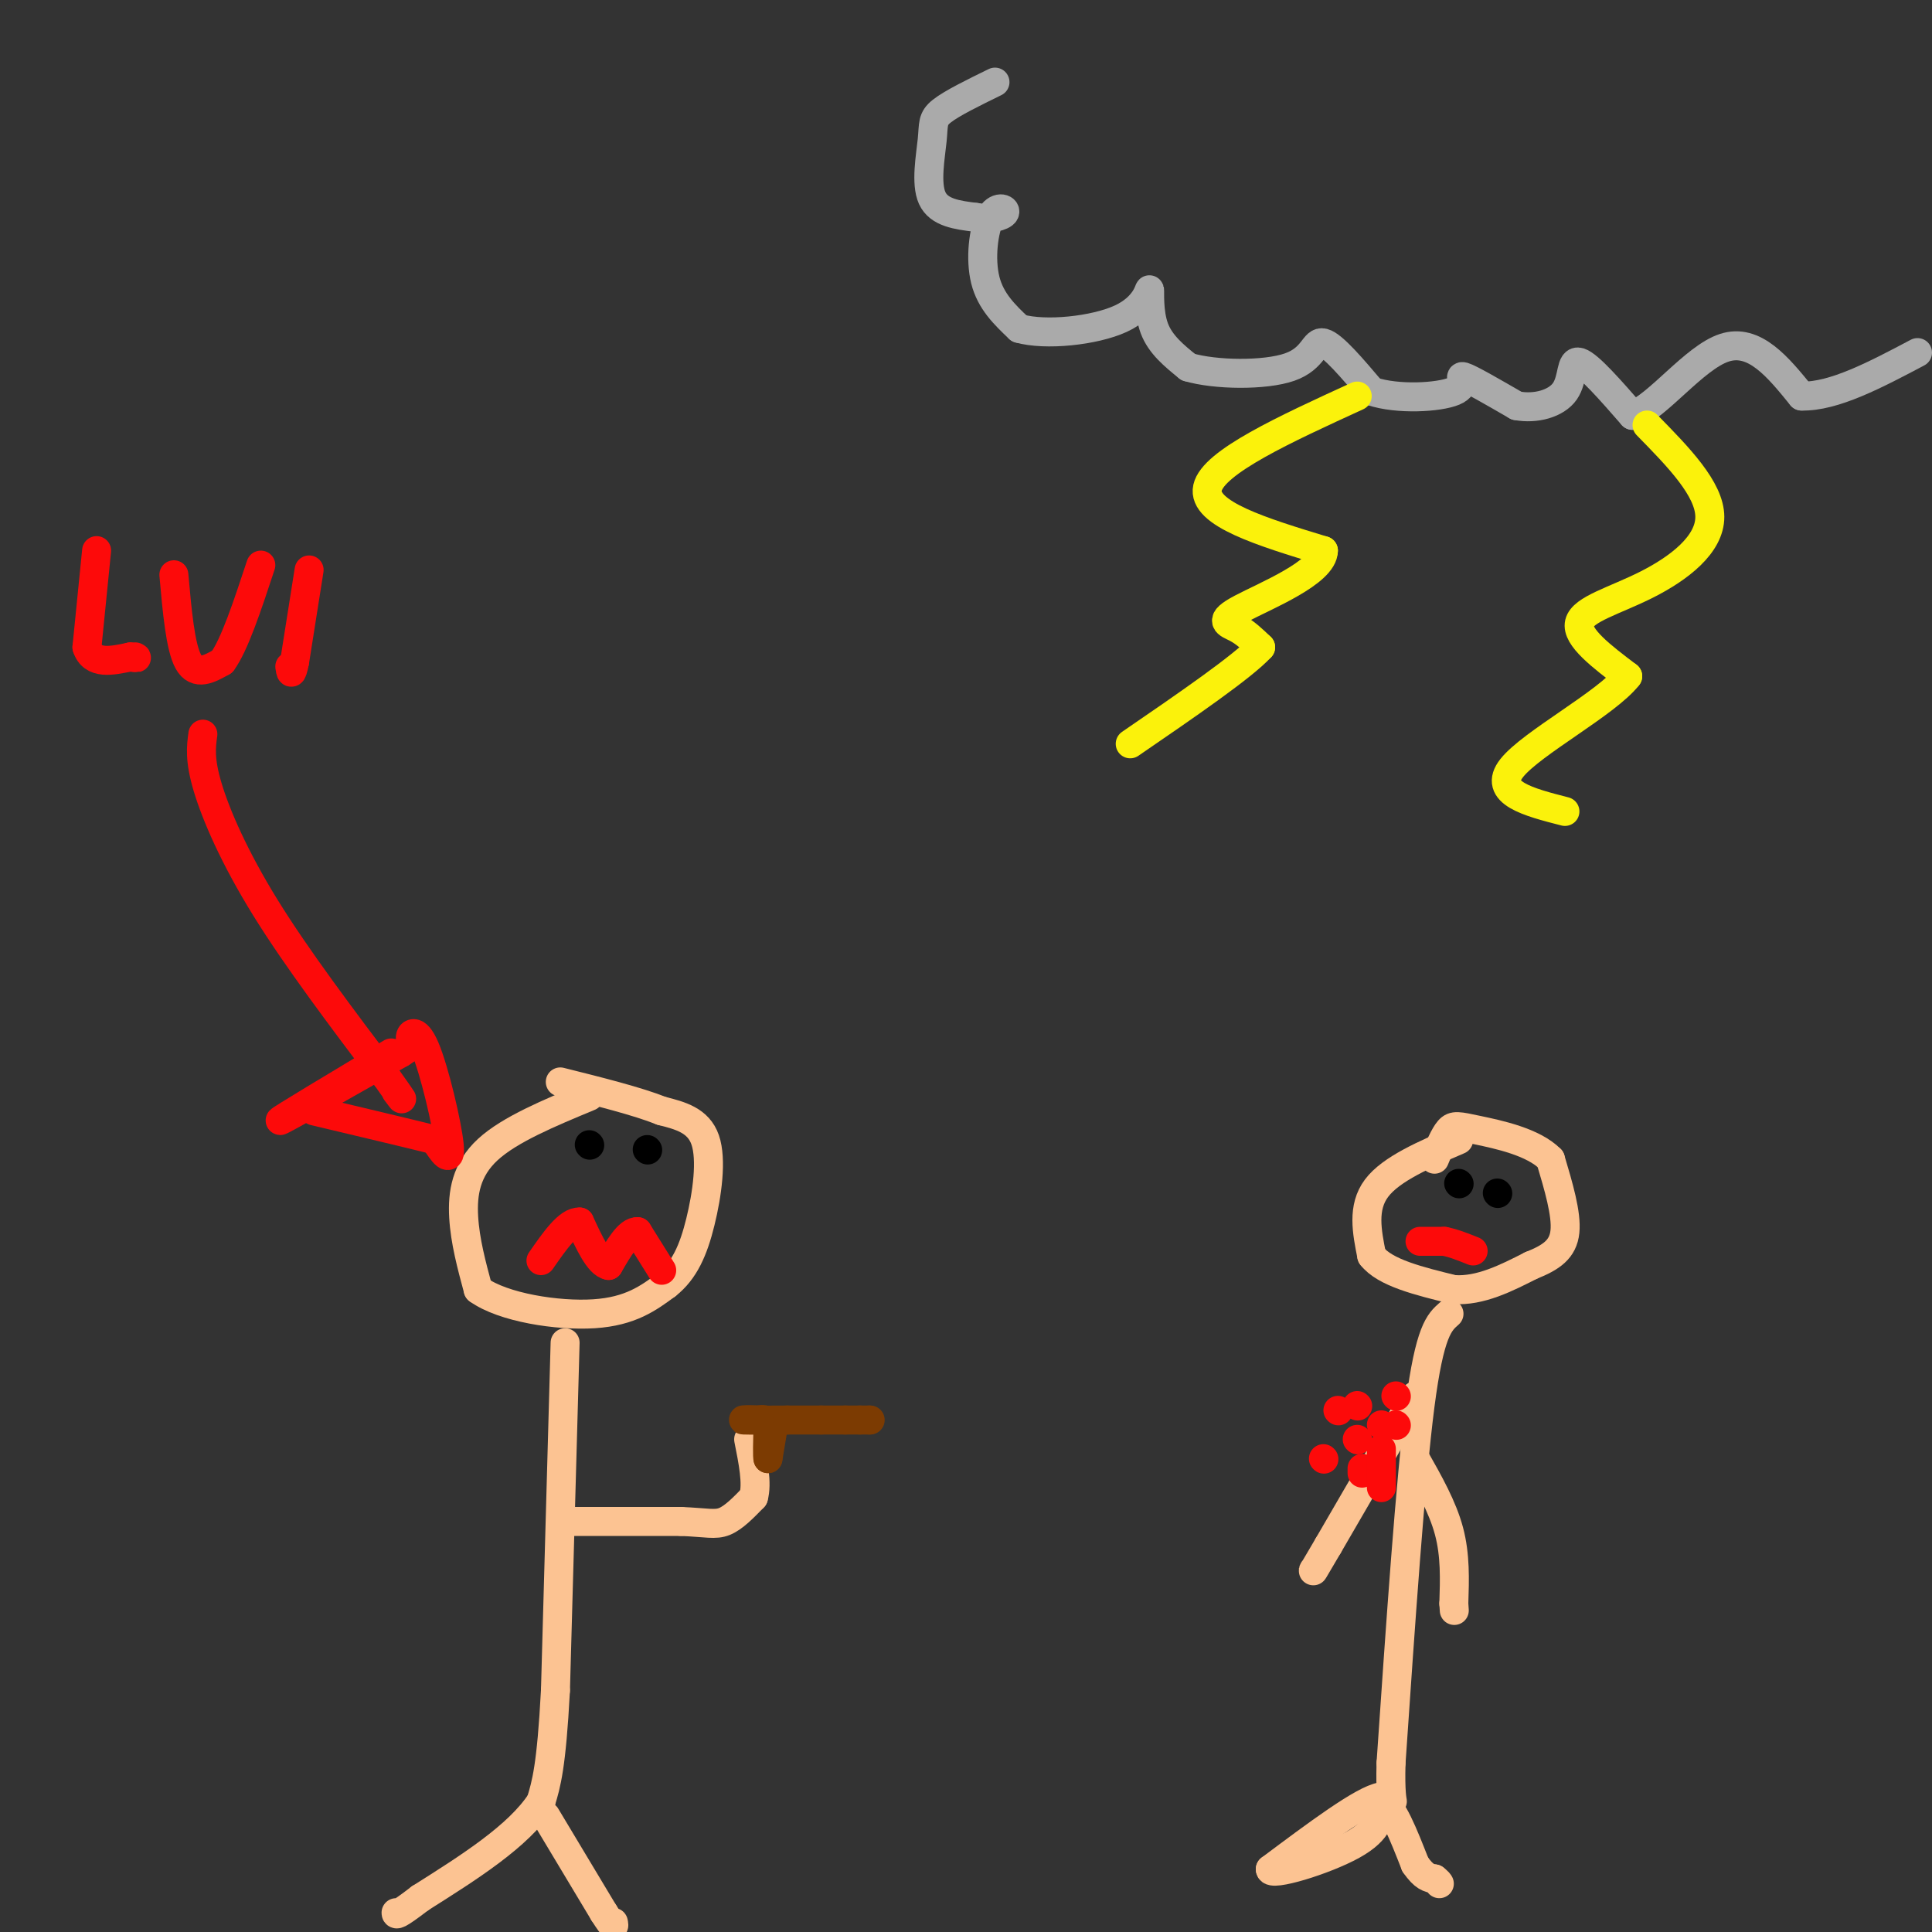 <svg viewBox='0 0 400 400' version='1.1' xmlns='http://www.w3.org/2000/svg' xmlns:xlink='http://www.w3.org/1999/xlink'><rect x="0" y="0" width="400" height="400" fill="#333333" stroke="none"/><g fill='none' stroke='rgb(252,195,146)' stroke-width='6' stroke-linecap='round' stroke-linejoin='round'><path d='M122,227c-8.244,3.422 -16.489,6.844 -21,11c-4.511,4.156 -5.289,9.044 -5,14c0.289,4.956 1.644,9.978 3,15'/><path d='M99,267c5.133,3.711 16.467,5.489 24,5c7.533,-0.489 11.267,-3.244 15,-6'/><path d='M138,266c3.738,-2.929 5.583,-7.250 7,-13c1.417,-5.750 2.405,-12.929 1,-17c-1.405,-4.071 -5.202,-5.036 -9,-6'/><path d='M137,230c-5.000,-2.000 -13.000,-4.000 -21,-6'/><path d='M117,278c0.000,0.000 -2.000,72.000 -2,72'/><path d='M115,350c-0.833,15.833 -1.917,19.417 -3,23'/><path d='M112,373c-4.667,7.167 -14.833,13.583 -25,20'/><path d='M87,393c-5.000,3.833 -5.000,3.417 -5,3'/><path d='M113,376c0.000,0.000 12.000,20.000 12,20'/><path d='M125,396c2.333,3.667 2.167,2.833 2,2'/><path d='M118,315c0.000,0.000 23.000,0.000 23,0'/><path d='M141,315c5.311,0.222 7.089,0.778 9,0c1.911,-0.778 3.956,-2.889 6,-5'/><path d='M156,310c0.833,-2.833 -0.083,-7.417 -1,-12'/></g>
<g fill='none' stroke='rgb(124,59,2)' stroke-width='6' stroke-linecap='round' stroke-linejoin='round'><path d='M160,296c0.000,0.000 -1.000,6.000 -1,6'/><path d='M159,302c-0.167,-0.167 -0.083,-3.583 0,-7'/><path d='M159,295c-0.333,-1.333 -1.167,-1.167 -2,-1'/><path d='M157,294c-1.378,-0.156 -3.822,-0.044 -3,0c0.822,0.044 4.911,0.022 9,0'/><path d='M163,294c2.667,0.000 4.833,0.000 7,0'/><path d='M170,294c2.000,0.000 3.500,0.000 5,0'/><path d='M175,294c1.333,0.000 2.167,0.000 3,0'/><path d='M178,294c0.833,0.000 1.417,0.000 2,0'/><path d='M180,294c0.333,0.000 0.167,0.000 0,0'/></g>
<g fill='none' stroke='rgb(252,195,146)' stroke-width='6' stroke-linecap='round' stroke-linejoin='round'><path d='M302,236c-7.000,3.000 -14.000,6.000 -17,10c-3.000,4.000 -2.000,9.000 -1,14'/><path d='M284,260c2.667,3.500 9.833,5.250 17,7'/><path d='M301,267c5.500,0.333 10.750,-2.333 16,-5'/><path d='M317,262c4.178,-1.667 6.622,-3.333 7,-7c0.378,-3.667 -1.311,-9.333 -3,-15'/><path d='M321,240c-3.536,-3.607 -10.875,-5.125 -15,-6c-4.125,-0.875 -5.036,-1.107 -6,0c-0.964,1.107 -1.982,3.554 -3,6'/><path d='M300,272c-2.000,1.750 -4.000,3.500 -6,19c-2.000,15.500 -4.000,44.750 -6,74'/><path d='M288,365c-0.356,12.400 1.756,6.400 -2,7c-3.756,0.600 -13.378,7.800 -23,15'/><path d='M263,387c-0.067,1.622 11.267,-1.822 17,-5c5.733,-3.178 5.867,-6.089 6,-9'/><path d='M286,373c2.167,0.667 4.583,6.833 7,13'/><path d='M293,386c1.833,2.667 2.917,2.833 4,3'/><path d='M297,389c0.833,0.667 0.917,0.833 1,1'/><path d='M293,302c2.833,5.000 5.667,10.000 7,15c1.333,5.000 1.167,10.000 1,15'/><path d='M301,332c0.167,2.500 0.083,1.250 0,0'/><path d='M293,289c0.000,0.000 -18.000,31.000 -18,31'/><path d='M275,320c-3.500,6.000 -3.250,5.500 -3,5'/></g>
<g fill='none' stroke='rgb(253,10,10)' stroke-width='6' stroke-linecap='round' stroke-linejoin='round'><path d='M289,289c0.000,0.000 0.100,0.100 0.1,0.1'/><path d='M277,292c0.000,0.000 0.100,0.100 0.1,0.1'/><path d='M274,302c0.000,0.000 0.100,0.100 0.1,0.1'/><path d='M281,298c0.000,0.000 0.100,0.100 0.1,0.1'/><path d='M282,304c0.000,0.000 0.000,1.000 0,1'/><path d='M286,300c0.000,0.000 0.000,8.000 0,8'/><path d='M286,295c0.000,0.000 0.100,0.100 0.1,0.1'/><path d='M289,295c0.000,0.000 0.100,0.100 0.1,0.1'/><path d='M281,291c0.000,0.000 0.100,0.100 0.1,0.1'/><path d='M294,257c0.000,0.000 5.000,0.000 5,0'/><path d='M299,257c1.833,0.333 3.917,1.167 6,2'/><path d='M137,263c0.000,0.000 -5.000,-8.000 -5,-8'/><path d='M132,255c-1.833,-0.167 -3.917,3.417 -6,7'/><path d='M126,262c-2.000,-0.333 -4.000,-4.667 -6,-9'/><path d='M120,253c-2.333,-0.167 -5.167,3.917 -8,8'/></g>
<g fill='none' stroke='rgb(0,0,0)' stroke-width='6' stroke-linecap='round' stroke-linejoin='round'><path d='M302,245c0.000,0.000 0.100,0.100 0.1,0.1'/><path d='M310,247c0.000,0.000 0.100,0.100 0.1,0.1'/><path d='M134,238c0.000,0.000 0.100,0.100 0.1,0.1'/><path d='M122,237c0.000,0.000 0.100,0.100 0.1,0.1'/></g>
<g fill='none' stroke='rgb(170,170,170)' stroke-width='6' stroke-linecap='round' stroke-linejoin='round'><path d='M206,17c-4.476,2.190 -8.952,4.381 -11,6c-2.048,1.619 -1.667,2.667 -2,6c-0.333,3.333 -1.381,8.952 0,12c1.381,3.048 5.190,3.524 9,4'/><path d='M202,45c2.895,0.507 5.632,-0.225 6,-1c0.368,-0.775 -1.632,-1.593 -3,1c-1.368,2.593 -2.105,8.598 -1,13c1.105,4.402 4.053,7.201 7,10'/><path d='M211,68c5.469,1.560 15.641,0.459 21,-2c5.359,-2.459 5.904,-6.278 6,-6c0.096,0.278 -0.258,4.651 1,8c1.258,3.349 4.129,5.675 7,8'/><path d='M246,76c5.536,1.655 15.875,1.792 21,0c5.125,-1.792 5.036,-5.512 7,-5c1.964,0.512 5.982,5.256 10,10'/><path d='M284,81c5.405,1.798 13.917,1.292 17,0c3.083,-1.292 0.738,-3.369 2,-3c1.262,0.369 6.131,3.185 11,6'/><path d='M314,84c3.917,0.738 8.208,-0.417 10,-3c1.792,-2.583 1.083,-6.595 3,-6c1.917,0.595 6.458,5.798 11,11'/><path d='M338,86c5.222,-1.844 12.778,-11.956 19,-14c6.222,-2.044 11.111,3.978 16,10'/><path d='M373,82c6.667,0.167 15.333,-4.417 24,-9'/></g>
<g fill='none' stroke='rgb(251,242,11)' stroke-width='6' stroke-linecap='round' stroke-linejoin='round'><path d='M281,82c-14.917,6.833 -29.833,13.667 -31,19c-1.167,5.333 11.417,9.167 24,13'/><path d='M274,114c-0.012,4.536 -12.042,9.375 -17,12c-4.958,2.625 -2.845,3.036 -1,4c1.845,0.964 3.423,2.482 5,4'/><path d='M261,134c-3.667,4.000 -15.333,12.000 -27,20'/><path d='M341,88c6.488,6.619 12.976,13.238 13,19c0.024,5.762 -6.417,10.667 -13,14c-6.583,3.333 -13.310,5.095 -14,8c-0.690,2.905 4.655,6.952 10,11'/><path d='M337,140c-4.267,5.533 -19.933,13.867 -24,19c-4.067,5.133 3.467,7.067 11,9'/></g>
<g fill='none' stroke='rgb(253,10,10)' stroke-width='6' stroke-linecap='round' stroke-linejoin='round'><path d='M42,152c-0.356,2.644 -0.711,5.289 1,11c1.711,5.711 5.489,14.489 12,25c6.511,10.511 15.756,22.756 25,35'/><path d='M80,223c4.500,6.333 3.250,4.667 2,3'/><path d='M81,218c-11.667,7.000 -23.333,14.000 -23,14c0.333,0.000 12.667,-7.000 25,-14'/><path d='M83,218c4.228,-2.644 2.298,-2.255 2,-3c-0.298,-0.745 1.035,-2.624 3,2c1.965,4.624 4.561,15.750 5,20c0.439,4.250 -1.281,1.625 -3,-1'/><path d='M90,236c-4.667,-1.167 -14.833,-3.583 -25,-6'/><path d='M20,114c0.000,0.000 -2.000,20.000 -2,20'/><path d='M18,134c1.167,3.667 5.083,2.833 9,2'/><path d='M27,136c1.667,0.333 1.333,0.167 1,0'/><path d='M36,119c0.667,7.500 1.333,15.000 3,18c1.667,3.000 4.333,1.500 7,0'/><path d='M46,137c2.500,-3.333 5.250,-11.667 8,-20'/><path d='M64,118c0.000,0.000 -3.000,19.000 -3,19'/><path d='M61,137c-0.667,3.333 -0.833,2.167 -1,1'/></g>
</svg>